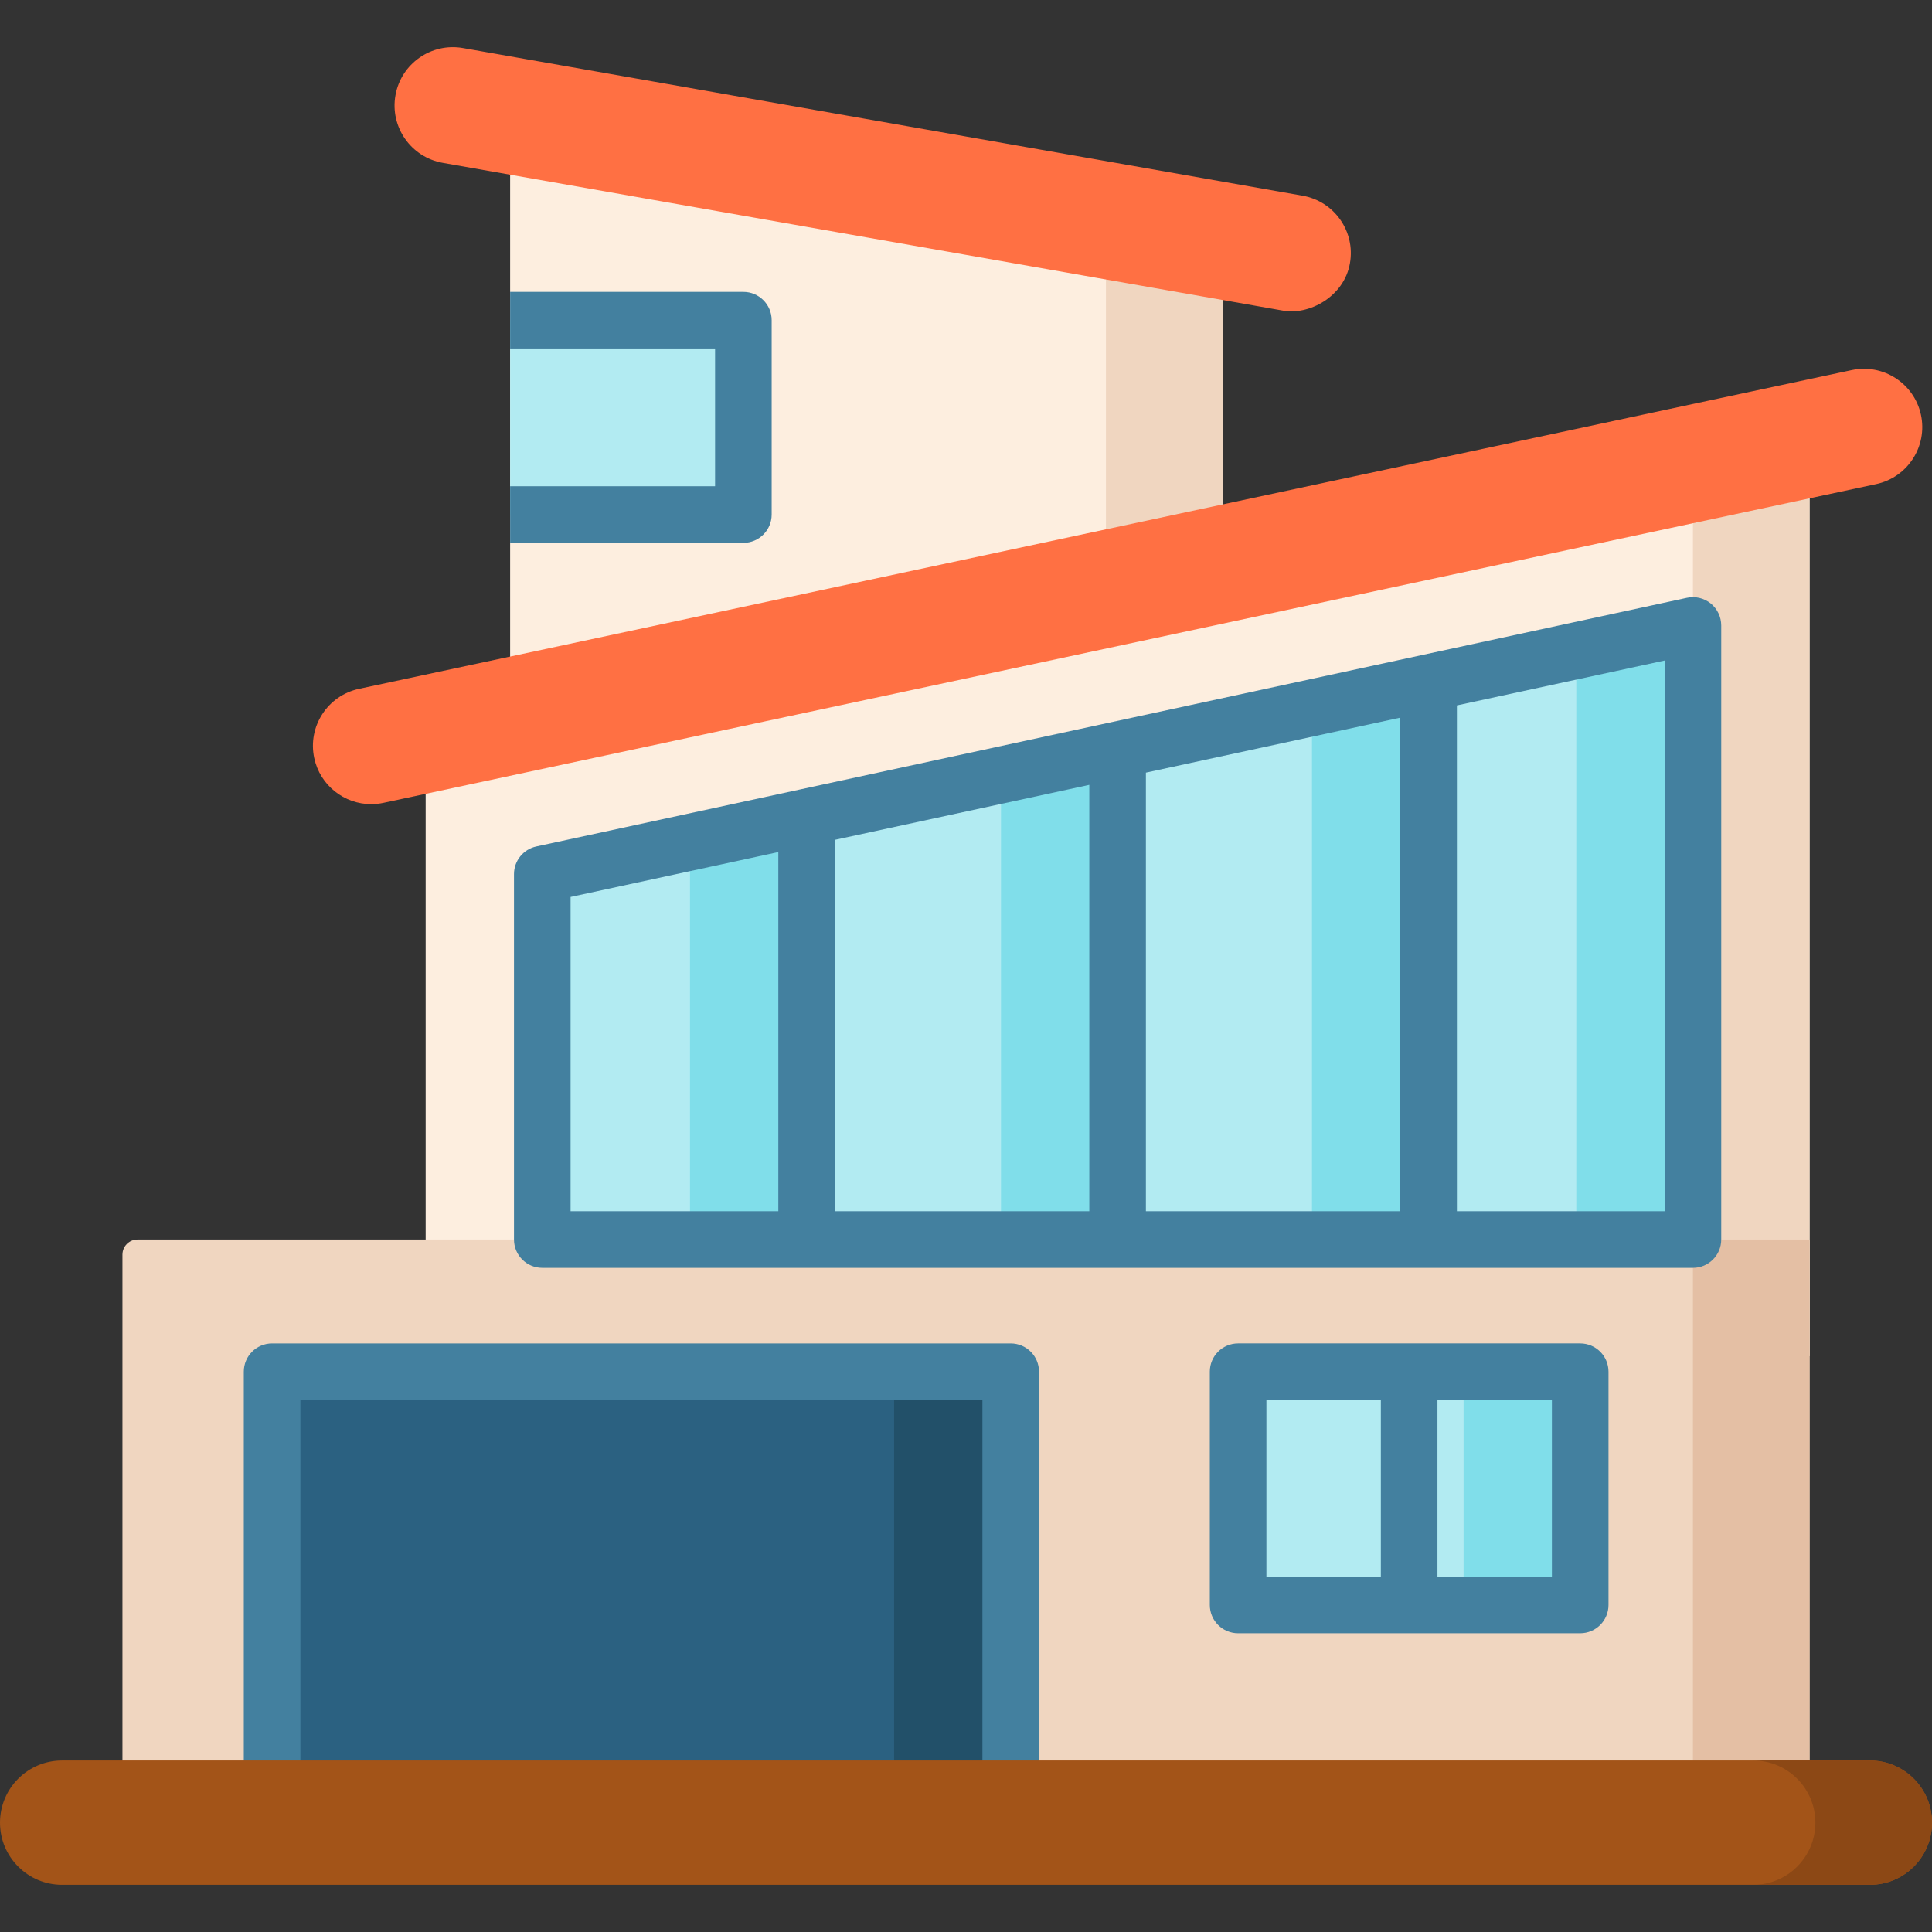<svg id="Layer_1" enable-background="new 0 0 512 512" height="512" viewBox="0 0 512 512" width="512" xmlns="http://www.w3.org/2000/svg"><rect x="0" y="0" width="512" height="512" fill="#333333" stroke="none"/><g><path d="m323.99 63.36v192.16h-188.8v-225.37z" fill="#fdeedf"/><path d="m293.087 57.926v197.593h30.905v-192.156z" fill="#f0d6c0"/><path d="m479.549 359.395h-366.744v-158.648l366.744-83.338z" fill="#fdeedf"/><path d="m448.644 124.432v234.963h30.905v-241.986z" fill="#f0d6c0"/><path d="m143.71 328.49v-96.837l304.934-65.902v162.739z" fill="#b2ebf2"/><g fill="#80deea"><path d="m417.738 172.43v156.06h30.906v-162.739z"/><path d="m378.592 180.896v147.594h-30.906v-140.919z"/><path d="m296.177 198.708v129.782h-30.905v-123.107z"/><path d="m213.763 216.509v111.981h-30.906v-105.295z"/></g><path d="m509.081 109.958c-1.783-8.347-9.996-13.666-18.339-11.885l-395.583 84.47c-8.346 1.782-13.667 9.992-11.885 18.338 1.55 7.258 7.962 12.228 15.096 12.228 1.069 0 2.155-.112 3.242-.344l395.583-84.47c8.347-1.781 13.668-9.992 11.886-18.337z" fill="#ff7043"/><path d="m479.55 328.49v150.15h-447.1v-146.15c0-2.21 1.79-4 4-4z" fill="#f0d6c0"/><path d="m448.644 328.49h30.905v150.149h-30.905z" fill="#e4bfa4"/><path d="m72.113 363.516h195.734v115.123h-195.734z" fill="#2b6181"/><path d="m236.942 363.516h30.905v115.123h-30.905z" fill="#225069"/><path d="m345.207 51.864-222.514-39.129c-8.4-1.473-16.417 4.134-17.896 12.536-1.479 8.401 4.137 16.41 12.542 17.888l222.514 39.129c6.887 1.364 16.353-3.572 17.896-12.536 1.479-8.401-4.137-16.41-12.542-17.888z" fill="#ff7043"/><path d="m135.19 84.852h61.811v51.509h-61.811z" fill="#b2ebf2"/><path d="m328.113 363.516h90.656v61.811h-90.656z" fill="#b2ebf2"/><path d="m387.863 363.516h30.905v61.811h-30.905z" fill="#80deea"/><g fill="#43809f"><path d="m267.85 356.02h-195.74c-4.14 0-7.5 3.35-7.5 7.5v115.12h15v-107.62h180.74v107.62h15v-115.12c0-4.15-3.36-7.5-7.5-7.5z"/><path d="m197 77.35h-61.81v15h54.31v36.51h-54.31v15h61.81c4.14 0 7.5-3.36 7.5-7.5v-51.51c0-4.14-3.36-7.5-7.5-7.5z"/><path d="m418.769 356.016h-90.656c-4.143 0-7.5 3.357-7.5 7.5v61.812c0 4.143 3.357 7.5 7.5 7.5h90.656c4.143 0 7.5-3.357 7.5-7.5v-61.812c0-4.143-3.358-7.5-7.5-7.5zm-83.157 15h30.328v46.812h-30.328zm75.657 46.811h-30.329v-46.812h30.328v46.812z"/></g><path d="m495.526 499.5h-479.052c-9.099 0-16.474-7.375-16.474-16.474 0-9.098 7.375-16.474 16.474-16.474h479.053c9.098 0 16.474 7.375 16.474 16.474-.001 9.099-7.376 16.474-16.475 16.474z" fill="#a35418"/><path d="m495.517 466.553h-30.905c9.103 0 16.483 7.375 16.483 16.474 0 9.098-7.38 16.474-16.483 16.474h30.905c9.103 0 16.483-7.375 16.483-16.474 0-9.099-7.38-16.474-16.483-16.474z" fill="#8c4815"/><path d="m453.354 159.914c-1.764-1.424-4.079-1.97-6.294-1.494l-234.776 50.74c-.078.016-.156.032-.233.051l-69.924 15.112c-3.452.746-5.916 3.8-5.916 7.331v96.837c0 4.143 3.357 7.5 7.5 7.5h304.934c4.143 0 7.5-3.357 7.5-7.5v-162.74c-.001-2.268-1.027-4.413-2.791-5.837zm-149.677 44.841 67.415-14.57v130.805h-67.415zm-15 116.235h-67.414v-98.424l67.414-14.57zm-137.467-83.284 55.053-11.898v95.182h-55.053zm289.934 83.284h-55.052v-134.047l55.052-11.898z" fill="#43809f"/></g></svg>